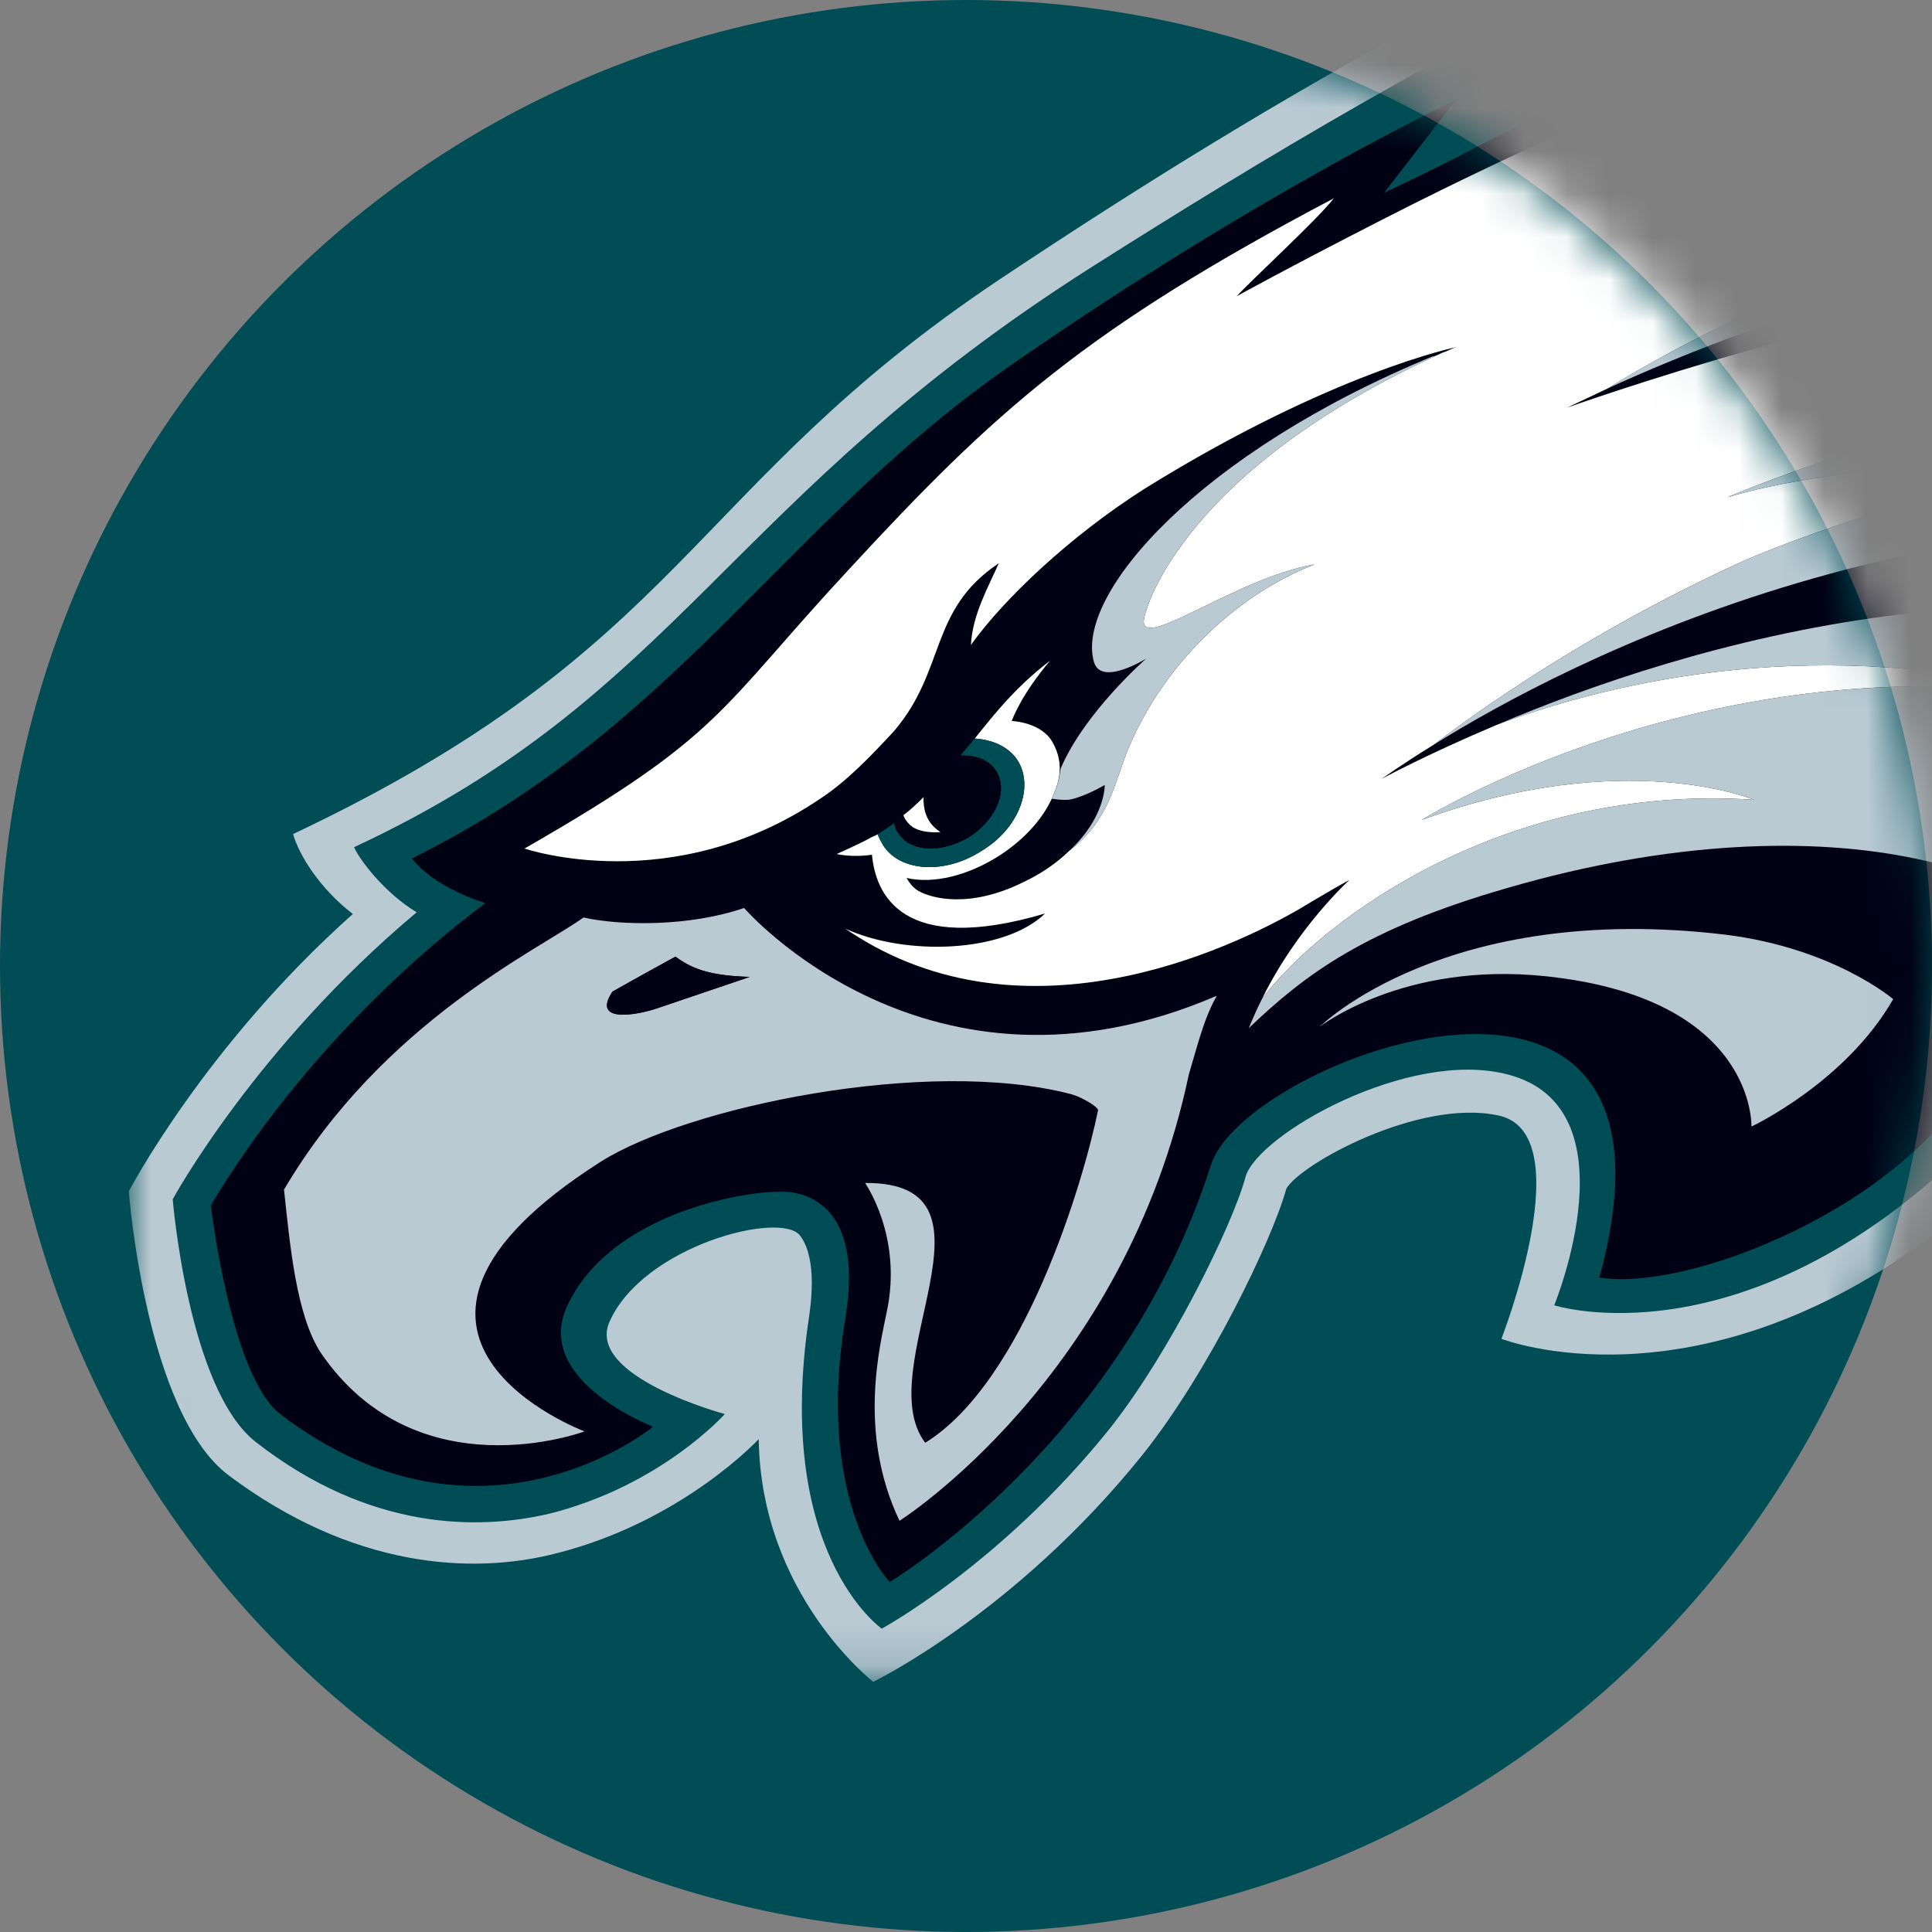 <?xml version="1.0" encoding="UTF-8" standalone="no"?>
<svg width="45px" height="45px" viewBox="0 0 45 45" version="1.1" xmlns="http://www.w3.org/2000/svg" xmlns:xlink="http://www.w3.org/1999/xlink">
    <rect x="0" y="0" width="45" height="45" fill="#808080" stroke="none"/>
    <!-- Generator: Sketch 42 (36781) - http://www.bohemiancoding.com/sketch -->
    <title>Philadelphia Eagles</title>
    <desc>Created with Sketch.</desc>
    <defs>
        <circle id="path-1" cx="22.5" cy="22.5" r="22.5"></circle>
        <polygon id="path-3" points="69.201 48.867 69.201 0.143 0 0.143 0 48.867 69.201 48.867"></polygon>
    </defs>
    <g id="Page-1" stroke="none" stroke-width="1" fill="none" fill-rule="evenodd">
        <g id="Philadelphia-Eagles">
            <g>
                <mask id="mask-2" fill="white">
                    <use xlink:href="#path-1"></use>
                </mask>
                <use id="Mask" fill="#004D55" xlink:href="#path-1"></use>
                <g id="Page-1" mask="url(#mask-2)">
                    <g transform="translate(3, -10)">
                        <g id="Group-3" stroke-width="1" fill="none" transform="translate(0, 0.306)">
                            <mask id="mask-4" fill="white">
                                <use xlink:href="#path-3"></use>
                            </mask>
                            <g id="Clip-2"></g>
                            <path d="M40.244,5.028 L36.876,8.607 C42.416,6.11 54.476,1.688 54.476,1.688 L50.621,5.538 C61.19,1.983 69.202,0.143 69.202,0.143 C69.202,0.143 66.914,5.493 63.482,10.899 C64.146,10.791 68.518,10.063 68.518,10.063 C68.518,10.063 64.616,16.583 60.084,21.366 L62.629,21.845 C62.629,21.845 58.694,27.585 53.455,32.359 C45.96,39.244 42.058,38.433 42.058,38.433 C36.468,42.644 31.971,40.877 31.971,40.877 C31.971,40.877 33.862,36.043 31.874,35.67 C30.037,35.292 27.297,36.801 26.962,37.378 C26.628,38.587 25.136,41.681 23.599,43.594 C20.646,47.266 17.34,48.867 17.34,48.867 C17.34,48.867 14.724,46.843 14.672,43.214 C14.672,43.214 12.909,45.118 10,45.863 C7.958,46.402 5.174,46.192 2.329,44.06 C0.39,42.61 -0,37.442 -0,37.442 C-0,37.442 1.772,34.051 5.218,30.983 C4.439,30.381 3.965,29.607 3.826,29.121 C12.998,24.782 12.992,21.076 20.27,16.21 C27.464,11.415 31.984,9.136 40.244,5.028" id="Fill-1" fill="#BACAD3" mask="url(#mask-4)"></path>
                        </g>
                        <path d="M35.776,8.695 L32.899,11.756 C38.606,9.04 50.647,4.456 50.647,4.456 L47.157,7.945 C59.514,3.63 67.371,1.975 67.371,1.975 C67.371,1.975 64.841,7.61 61.455,12.474 C63.09,12.225 66.55,11.674 66.55,11.674 C66.55,11.674 63.125,17.417 58.08,22.396 C58.633,22.445 60.958,22.831 60.958,22.831 C60.958,22.831 57.909,27.39 52.601,32.166 C45.832,38.266 42.782,37.729 42.782,37.729 C42.782,37.729 42.858,37.504 42.83,37.152 C42.843,36.959 42.798,36.782 42.793,36.765 C37.585,41.81 33.201,40.403 33.201,40.403 C33.201,40.403 35.103,35.783 32.108,35.024 C29.804,34.427 26.297,36.425 26.012,37.408 C25.726,38.491 24.26,41.505 22.828,43.299 C20.317,46.424 17.538,47.934 17.538,47.934 C17.538,47.934 15.003,46.181 15.85,40.633 C16.023,39.422 15.77,38.961 15.638,38.783 C15.204,38.189 11.969,39.015 11.192,40.797 C10.649,42.067 13.882,42.936 13.882,42.936 C13.882,42.936 12.397,44.604 9.795,45.257 C8.165,45.638 5.625,45.668 2.96,43.589 C1.383,42.36 1.023,37.933 1.023,37.933 C1.023,37.933 2.947,34.398 6.705,31.249 C5.96,30.801 5.382,30.035 5.246,29.733 C12.862,26.188 13.866,21.651 22.451,16.205 C26.442,13.674 30.662,11.152 35.776,8.695" id="Fill-4" fill="#004D55"></path>
                        <path d="M56.155,23.122 C56.461,23.164 57.706,23.314 58.414,23.561 C55.817,27.788 48.019,36.224 43.66,36.786 C43.595,36.061 43.323,35.49 42.968,35.101 C41.354,38.077 36.347,40.101 34.253,39.756 C36.731,30.673 26.021,34.632 25.21,37.123 C23.144,43.602 17.723,46.849 17.723,46.849 C17.723,46.849 15.974,45.044 16.686,40.729 C17.221,37.55 15.156,37.761 15.156,37.761 C14.318,37.741 11.185,38.274 10.204,40.434 C9.421,42.166 12.212,43.23 12.212,43.23 C12.212,43.23 8.218,46.527 3.518,42.929 C2.371,42.029 1.91,38.074 1.91,38.074 C4.137,34.376 7.079,31.947 8.303,31.038 C7.002,30.611 6.595,29.995 6.595,29.995 C12.847,26.893 15.259,22.164 20.576,18.485 C26.435,14.421 30.916,12.324 30.916,12.324 L29.239,14.489 C29.239,14.489 30.651,13.829 31.257,13.492 C36.847,10.569 46.32,7.206 46.32,7.206 L43.382,10.107 C43.382,10.107 48.269,8.243 54.441,6.664 C57.724,5.82 64.596,4.08 64.596,4.08 C64.596,4.08 63.005,8.727 59.608,13.557 C61.682,13.307 63.915,13.083 63.915,13.083 C63.915,13.083 61.538,17.868 56.155,23.122" id="Fill-6" fill="#000113"></path>
                        <path d="M30.625,18.208 C30.55,18.241 30.502,18.265 30.423,18.307 C30.488,18.265 30.541,18.239 30.607,18.211 L30.625,18.208" id="Fill-8" fill="#000113"></path>
                        <path d="M30.372,18.299 C30.404,18.309 30.404,18.309 30.423,18.307 C30.404,18.309 30.404,18.309 30.372,18.299" id="Fill-10" fill="#000113"></path>
                        <path d="M37.852,28.628 C37.852,28.628 34.845,27.369 30.117,29.097 C30.117,29.097 36.609,25.032 44.875,26.192 C39.514,24.762 34.687,25.816 31.854,26.887 C30.185,27.593 29.187,28.139 29.187,28.139 C29.187,28.139 29.608,27.831 30.401,27.342 C32.318,25.877 34.964,24.264 37.579,23.079 C39.397,22.277 43.023,21.15 44.497,20.996 C44.497,20.996 40.704,20.575 37.236,21.581 C37.236,21.581 42.7,19.243 48.027,18.855 C49.821,18.751 53.895,18.735 53.895,18.735 C48.005,17.358 41.902,17.334 37.737,18.16 C35.381,18.826 33.5,19.495 33.5,19.495 C33.5,19.495 33.84,19.334 34.467,19.038 C35.953,18.101 42.095,14.59 53.523,12.294 C53.523,12.294 52.072,12.203 50.281,12.294 C48.458,12.387 44.841,13.164 44.841,13.164 C47.455,11.893 52.363,10.518 58.436,9.655 C58.436,9.655 49.139,9.06 37.923,13.014 C37.818,13.055 37.781,13.086 37.781,13.086 C37.781,13.086 38.947,12.215 40.302,11.298 C41.269,10.601 42.695,9.549 42.695,9.549 C42.695,9.549 36.937,11.148 29.154,15.137 C26.966,16.256 25.805,16.9 25.805,16.9 C26.144,16.526 27.696,15.103 28.066,14.62 C22.292,17.663 20.187,19.562 16.779,23.256 C13.717,26.552 13.862,27.103 9.217,29.764 C9.217,29.764 12.657,30.945 16.121,28.592 C16.723,28.196 17.277,27.618 17.817,27.036 C19.044,25.607 18.628,24.212 20.264,23.119 C20.024,23.661 19.647,24.326 19.615,25.021 C20.393,23.936 21.925,22.49 23.64,21.396 C28.029,18.666 30.94,18.08 30.94,18.08 C30.81,18.113 30.724,18.178 30.607,18.211 C24.633,20.918 23.672,24.111 23.642,24.452 C23.584,25.165 25.803,23.46 27.615,23.146 C25.697,23.9 24.072,25.553 23.29,27.417 C22.958,28.205 22.861,29.087 21.906,29.817 C21.639,30.074 21.298,30.329 20.826,30.552 C19.577,31.167 18.697,30.923 18.395,30.753 C18.216,30.651 18.118,30.449 18.118,30.449 C18.726,30.595 19.56,30.4 20.311,29.907 C20.868,29.539 21.281,29.074 21.497,28.604 C21.613,28.339 21.848,27.854 21.504,27.266 C21.33,26.983 20.976,26.826 20.565,26.792 C20.598,26.715 20.785,26.188 21.458,25.389 C20.563,26.068 20.003,26.841 19.703,27.202 C20.117,27.229 20.488,27.39 20.696,27.701 C21.101,28.33 20.724,29.302 19.87,29.814 C19.008,30.377 17.956,30.306 17.567,29.683 C17.51,29.586 17.479,29.528 17.443,29.433 C17.407,29.452 17.349,29.481 17.299,29.501 C17.036,29.65 16.488,29.892 16.488,29.892 C16.737,29.949 17.083,29.945 17.31,29.908 C17.393,30.815 17.993,32.268 21.342,31.277 C20.386,32.201 18.088,32.272 16.688,31.63 C16.886,31.767 17.1,31.896 17.353,32.038 C21.571,34.335 26.379,31.73 27.549,31.002 C27.851,30.826 28.146,30.648 28.433,30.494 C28.433,30.494 27.22,31.589 26.401,33.253 C27.853,31.357 32.118,28.247 37.852,28.628" id="Fill-12" fill="#FFFFFF"></path>
                        <path d="M22.479,25.415 C22.644,26.002 23.7,25.338 23.7,25.338 C23.7,25.338 22.262,26.59 21.706,27.899 C21.685,27.976 21.686,28.222 21.497,28.604 C21.649,28.627 21.795,28.638 21.909,28.626 C22.284,28.552 22.732,28.283 22.732,28.283 C22.732,28.283 22.75,29.037 21.906,29.817 C22.862,29.086 22.958,28.205 23.29,27.417 C24.072,25.553 25.697,23.9 27.614,23.146 C25.803,23.46 23.584,25.165 23.642,24.452 C23.672,24.111 24.633,20.918 30.608,18.211 C30.541,18.239 30.404,18.309 30.373,18.299 C24.904,20.553 22.038,23.855 22.479,25.415" id="Fill-14" fill="#BACAD3"></path>
                        <path d="M20.201,27.956 C20.488,28.407 20.212,29.086 19.577,29.493 C18.943,29.879 18.194,29.852 17.918,29.396 C17.865,29.33 17.837,29.251 17.828,29.17 C17.704,29.267 17.566,29.345 17.444,29.433 C17.48,29.528 17.51,29.586 17.566,29.683 C17.957,30.306 19.008,30.378 19.87,29.814 C20.724,29.302 21.102,28.33 20.696,27.702 C20.488,27.39 20.117,27.229 19.703,27.202 C19.604,27.32 19.487,27.453 19.369,27.6 C19.735,27.584 20.044,27.705 20.201,27.956" id="Fill-16" fill="#004D55"></path>
                        <path d="M19.577,29.493 C20.213,29.086 20.487,28.407 20.201,27.956 C20.044,27.705 19.735,27.583 19.369,27.6 C19.138,27.898 18.858,28.248 18.51,28.567 C18.506,28.841 18.563,29.158 18.905,29.381 C18.905,29.381 18.513,29.422 18.267,29.269 C18.134,29.179 18.063,29.055 18.041,28.988 C17.964,29.047 17.894,29.129 17.829,29.17 C17.838,29.251 17.865,29.331 17.919,29.396 C18.194,29.852 18.944,29.879 19.577,29.493" id="Fill-18" fill="#000113"></path>
                        <path d="M18.267,29.269 C18.513,29.422 18.904,29.381 18.904,29.381 C18.562,29.158 18.506,28.841 18.51,28.567 C18.366,28.714 18.209,28.861 18.041,28.988 C18.063,29.055 18.133,29.179 18.267,29.269" id="Fill-20" fill="#FFFFFF"></path>
                        <path d="M53.895,18.735 C53.895,18.735 49.821,18.75 48.027,18.855 C42.701,19.242 37.236,21.581 37.236,21.581 C40.704,20.575 44.498,20.996 44.498,20.996 C43.023,21.15 39.398,22.277 37.579,23.079 C34.965,24.264 32.318,25.878 30.402,27.34 C33.473,25.43 42.232,20.819 53.431,22.542 C53.431,22.542 54.16,21.975 56.099,19.814 C58.14,17.534 58.559,16.169 58.559,16.169 C58.559,16.169 49.081,15.661 42.222,17.029 C40.744,17.337 39.148,17.733 37.738,18.158 C41.903,17.333 48.005,17.358 53.895,18.735" id="Fill-22" fill="#BACAD3"></path>
                        <path d="M32.078,30.692 C39.814,28.436 45.213,30.417 45.888,32.762 C45.888,32.762 45.922,32.738 45.966,32.701 C46.275,32.523 47.479,31.97 49.281,30.172 C51.163,28.261 52.351,26.746 52.817,25.742 C44.87,22.319 36.133,25.066 31.854,26.888 C34.687,25.816 39.514,24.762 44.875,26.192 C36.61,25.032 30.117,29.096 30.117,29.096 C34.845,27.37 37.852,28.628 37.852,28.628 C32.118,28.246 27.853,31.357 26.401,33.253 C26.285,33.479 26.182,33.718 26.087,33.947 C27.412,32.681 28.811,31.636 32.078,30.692" id="Fill-24" fill="#BACAD3"></path>
                        <path d="M58.436,9.654 C52.363,10.518 47.456,11.892 44.841,13.163 C44.841,13.163 48.459,12.386 50.281,12.293 C52.072,12.203 53.523,12.294 53.523,12.294 C42.095,14.589 35.953,18.1 34.467,19.037 C35.985,18.343 39.263,16.963 43.986,15.83 C48.413,14.763 53.586,14.289 55.674,13.992 C58.618,11.076 59.752,7.515 59.752,7.515 C59.752,7.515 54.602,8.183 48.737,9.519 C42.65,10.948 38.704,12.672 37.923,13.014 C49.139,9.059 58.436,9.654 58.436,9.654" id="Fill-26" fill="#BACAD3"></path>
                        <path d="M27.738,33.916 C27.738,33.916 29.683,32.39 32.998,32.738 C37.907,33.251 37.794,36.24 37.794,36.24 C37.794,36.24 39.984,35.214 41.096,33.272 C41.096,33.272 39.71,32.084 37.192,31.771 C30.664,30.989 27.738,33.916 27.738,33.916" id="Fill-28" fill="#BACAD3"></path>
                        <path d="M25.342,33.193 C25.039,33.728 24.903,34.316 24.691,35.024 C23.194,42.114 17.951,45.422 17.951,45.422 C16.965,43.35 17.507,41.31 17.655,40.55 C18.03,38.803 17.149,37.554 17.149,37.554 C20.611,37.527 17.236,41.868 18.55,43.605 C20.859,42.178 22.239,37.515 22.576,35.859 C22.59,35.799 22.238,35.568 21.956,35.487 C18.599,34.608 12.999,35.787 10.99,37.06 C4.653,41.102 10.615,43.34 10.615,43.34 C10.615,43.34 6.716,44.801 4.468,41.504 C3.897,40.621 3.754,38.994 3.615,37.708 C5.918,33.799 9.582,32.101 10.591,31.37 C11.465,31.566 13.069,31.584 14.331,31.148 C14.331,31.148 18.602,36.096 25.342,33.193 M14.463,32.754 C13.46,32.725 13.089,32.537 12.731,32.283 C11.899,32.738 11.265,33.097 11.265,33.097 C10.773,33.835 11.818,33.65 12.302,33.487 C12.697,33.351 14.463,32.754 14.463,32.754" id="Fill-30" fill="#BACAD3"></path>
                        <path d="M11.265,33.097 C10.773,33.835 11.818,33.649 12.301,33.487 C12.697,33.351 14.463,32.754 14.463,32.754 C13.46,32.725 13.089,32.537 12.731,32.283 C11.899,32.738 11.265,33.097 11.265,33.097" id="Fill-32" fill="#000113"></path>
                    </g>
                </g>
            </g>
        </g>
    </g>
</svg>